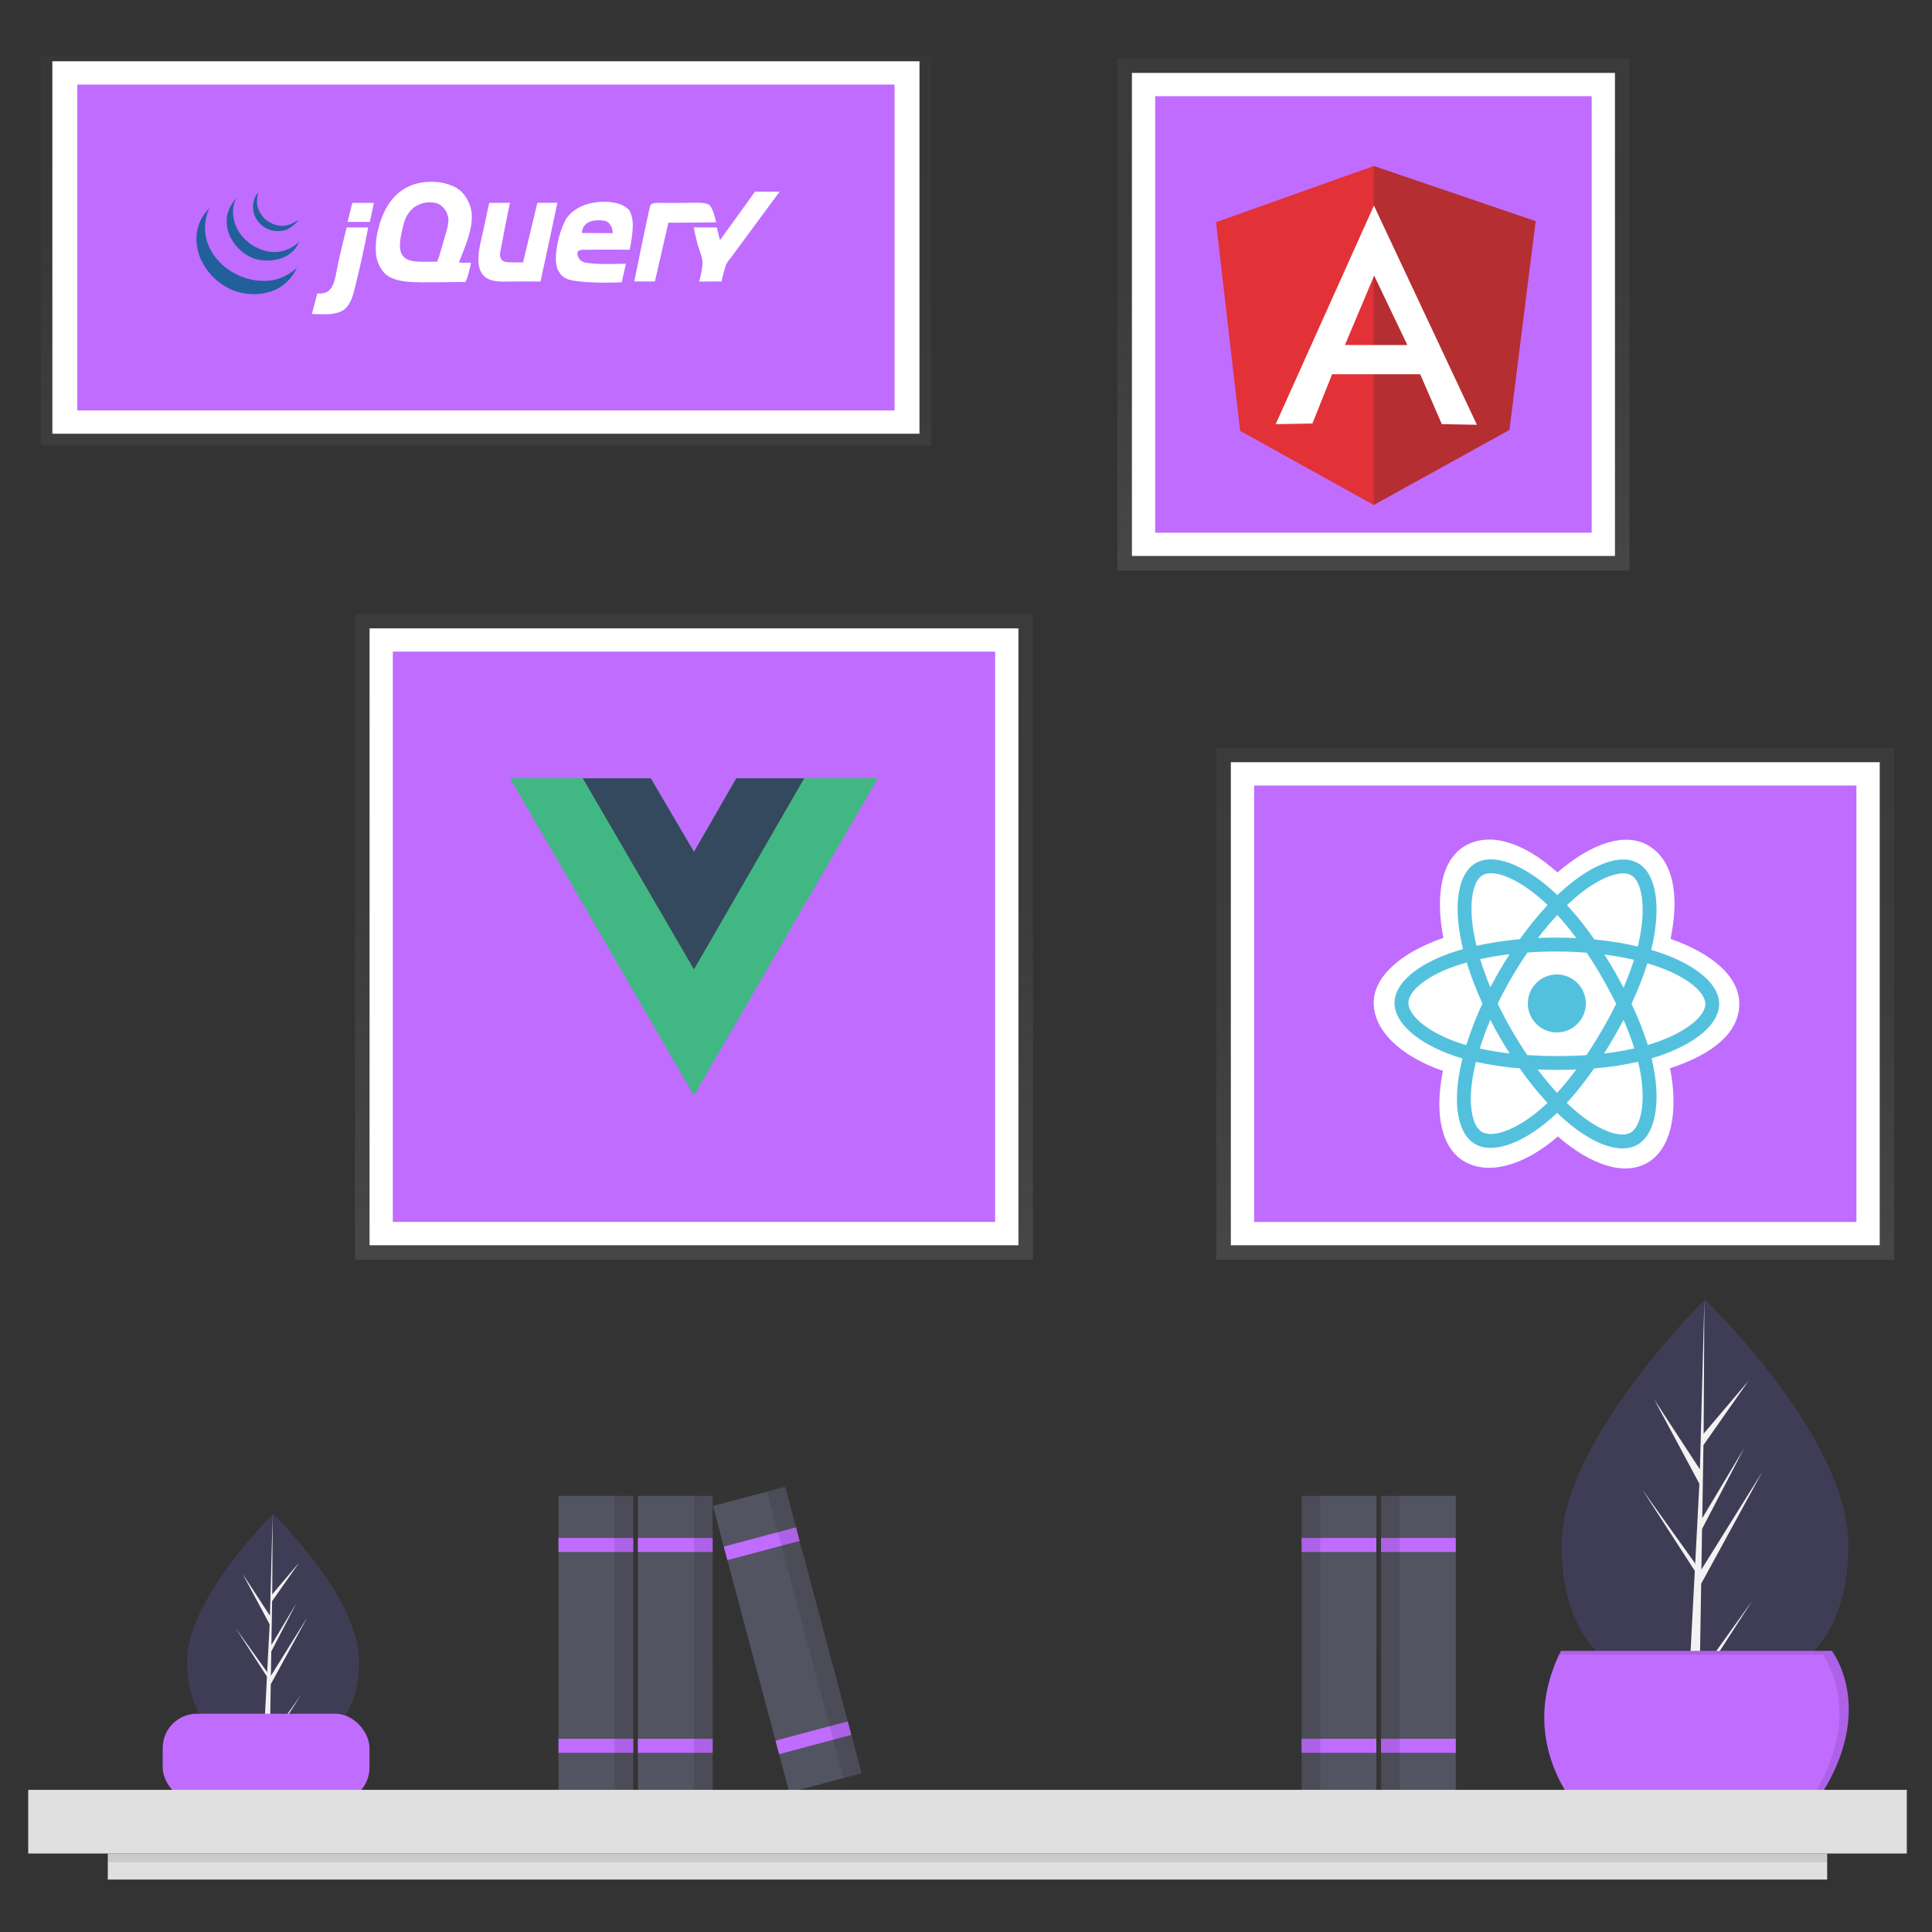 <?xml version="1.0" encoding="UTF-8"?>
<svg id="Layer_1" data-name="Layer 1" xmlns="http://www.w3.org/2000/svg" width="500" height="500" xmlns:xlink="http://www.w3.org/1999/xlink" viewBox="0 0 500 500">
  <rect x="0" y="0" width="500" height="500" fill="#333333" stroke="none"/>
  <defs>
    <style>
      .cls-1 {
        fill: #41b883;
      }

      .cls-1, .cls-2, .cls-3, .cls-4, .cls-5, .cls-6, .cls-7, .cls-8, .cls-9, .cls-10, .cls-11, .cls-12, .cls-13, .cls-14, .cls-15, .cls-16, .cls-17, .cls-18, .cls-19, .cls-20, .cls-21, .cls-22, .cls-23 {
        stroke-width: 0px;
      }

      .cls-2 {
        fill: url(#linear-gradient);
      }

      .cls-3, .cls-11 {
        fill: #000;
      }

      .cls-4 {
        fill: #e0e0e0;
      }

      .cls-5 {
        fill: #3f3d56;
      }

      .cls-6 {
        fill: #f2f2f2;
      }

      .cls-24 {
        opacity: .5;
      }

      .cls-7 {
        fill: url(#linear-gradient-6);
      }

      .cls-8 {
        fill: url(#linear-gradient-5);
      }

      .cls-9 {
        fill: #e23237;
      }

      .cls-25 {
        opacity: .7;
      }

      .cls-10 {
        fill: #21609b;
      }

      .cls-11 {
        isolation: isolate;
      }

      .cls-11, .cls-26 {
        opacity: .1;
      }

      .cls-12 {
        fill: url(#linear-gradient-2);
      }

      .cls-13 {
        fill: #b52e31;
      }

      .cls-14 {
        fill: url(#linear-gradient-7);
      }

      .cls-15 {
        fill: #53c1de;
      }

      .cls-16 {
        fill: url(#linear-gradient-3);
      }

      .cls-17 {
        fill: url(#linear-gradient-9);
      }

      .cls-18 {
        fill: #35495e;
      }

      .cls-19 {
        fill: url(#linear-gradient-8);
      }

      .cls-20 {
        fill: #535461;
      }

      .cls-21 {
        fill: #c06cff;
      }

      .cls-22 {
        fill: #fff;
      }

      .cls-23 {
        fill: url(#linear-gradient-4);
      }
    </style>
    <linearGradient id="linear-gradient" x1="179.6" y1="175.97" x2="179.6" y2="343.14" gradientTransform="translate(0 502) scale(1 -1)" gradientUnits="userSpaceOnUse">
      <stop offset="0" stop-color="gray" stop-opacity=".25"/>
      <stop offset=".54" stop-color="gray" stop-opacity=".12"/>
      <stop offset="1" stop-color="gray" stop-opacity=".1"/>
    </linearGradient>
    <linearGradient id="linear-gradient-2" x1="125.76" y1="386.74" x2="125.76" y2="487.43" xlink:href="#linear-gradient"/>
    <linearGradient id="linear-gradient-3" x1="355.44" y1="354.36" x2="355.44" y2="486.89" xlink:href="#linear-gradient"/>
    <linearGradient id="linear-gradient-4" x1="402.5" y1="175.97" x2="402.5" y2="308.5" xlink:href="#linear-gradient"/>
    <linearGradient id="linear-gradient-5" x1="672.43" y1="-48.37" x2="672.43" y2="32.45" gradientTransform="translate(1041.58 417) rotate(-180)" xlink:href="#linear-gradient"/>
    <linearGradient id="linear-gradient-6" x1="694.07" y1="-48.37" x2="694.07" y2="32.45" gradientTransform="translate(1041.58 417) rotate(-180)" xlink:href="#linear-gradient"/>
    <linearGradient id="linear-gradient-7" x1="152.64" y1="36.01" x2="152.64" y2="116.83" xlink:href="#linear-gradient"/>
    <linearGradient id="linear-gradient-8" x1="174.28" y1="36.01" x2="174.28" y2="116.83" xlink:href="#linear-gradient"/>
    <linearGradient id="linear-gradient-9" x1="204.82" y1="36.02" x2="204.82" y2="119.36" xlink:href="#linear-gradient"/>
  </defs>
  <path class="cls-5" d="M478.34,399.83c0,27.94-16.61,37.7-37.1,37.7-.48,0-.95,0-1.42-.02-.95-.02-1.89-.06-2.82-.13-18.49-1.31-32.86-11.57-32.86-37.55s34.36-60.82,36.95-63.34h0c.1-.1.15-.15.15-.15,0,0,37.1,35.54,37.1,63.49Z"/>
  <path class="cls-6" d="M439.89,433.26l13.57-18.96-13.6,21.04-.04,2.18c-.95-.02-1.89-.06-2.82-.13l1.46-27.95v-.22s.02-.04.02-.04l.14-2.64-13.64-21.09,13.68,19.11.03.56,1.11-21.12-11.68-21.8,11.82,18.09,1.15-43.79v-.15s0,.15,0,.15l-.19,34.53,11.62-13.69-11.67,16.66-.31,18.91,10.85-18.15-10.9,20.93-.17,10.51,15.75-25.26-15.81,28.93-.38,23.38Z"/>
  <path class="cls-5" d="M92.89,429.87c0,16.74-9.95,22.59-22.23,22.59-.29,0-.57,0-.85-.01-.57-.01-1.13-.04-1.69-.08-11.08-.78-19.69-6.93-19.69-22.5s20.59-36.44,22.14-37.95h0c.06-.06.09-.09.09-.09,0,0,22.23,21.3,22.23,38.04Z"/>
  <path class="cls-6" d="M69.85,449.9l8.13-11.36-8.15,12.61-.02,1.3c-.57-.01-1.13-.04-1.69-.08l.88-16.75v-.13s0-.02,0-.02l.08-1.58-8.17-12.64,8.2,11.45.02.34.66-12.66-7-13.06,7.08,10.84.69-26.24v-.09s0,.09,0,.09l-.11,20.69,6.96-8.2-6.99,9.98-.18,11.33,6.5-10.87-6.53,12.54-.1,6.3,9.44-15.14-9.48,17.34-.23,14.01Z"/>
  <rect class="cls-2" x="91.87" y="158.86" width="175.46" height="167.18"/>
  <rect class="cls-22" x="95.64" y="162.62" width="167.93" height="159.65"/>
  <rect class="cls-21" x="101.66" y="168.64" width="155.88" height="147.6"/>
  <path class="cls-1" d="M208.13,201.43h19.02l-47.55,82.03-47.55-82.03h36.38l11.17,19.02,10.94-19.02h17.59Z"/>
  <path class="cls-1" d="M132.05,201.43l47.55,82.03,47.55-82.03h-19.02l-28.53,49.22-28.77-49.22h-18.78Z"/>
  <path class="cls-18" d="M150.83,201.43l28.77,49.45,28.53-49.45h-17.59l-10.94,19.02-11.17-19.02h-17.59Z"/>
  <g class="cls-24">
    <rect class="cls-12" x="10.54" y="14.57" width="230.43" height="100.7"/>
  </g>
  <rect class="cls-22" x="13.55" y="15.86" width="224.41" height="96.39"/>
  <rect class="cls-21" x="20" y="21.89" width="211.51" height="84.34"/>
  <path class="cls-22" d="M195.41,49.59l6.34.03s-11.78,15.96-12.74,17.26c-.4.44-.74.92-1.03,1.44-.52,1.48-.93,2.99-1.23,4.52l-5.8.03s.9-3.24.86-4.96c-.03-1.51-.8-3.01-1.23-4.52-.44-1.53-1.03-4.52-1.03-4.52h5.96l.82,3.29,9.08-12.57"/>
  <path class="cls-22" d="M183.42,52.95c1.17.7,1.89,4.59,1.89,4.59,0,0-6.12.09-9.45.09h-2.88l-3.49,15.21h-5.34s3.33-16.53,4.11-19.52c.25-.97,1.74-.8,4.26-.8h4.01c2.59,0,5.62-.33,6.9.44M158.54,60.36c.06-.75-.14-1.49-.56-2.11-.63-.96-1.2-1.19-2.85-1.24-4.64-.15-4.55,3.29-4.55,3.29l7.96.05ZM163.57,56.42c.68,2.45-.62,8.22-.62,8.22,0,0-6.77-.11-10.48,0-1.15.04-2.53-.13-2.88.41-.48.75.18,1.91.74,2.4.64.56,1.9.63,2.35.68,3.01.38,9.31.1,9.31.1l-1.09,4.83s-8.9.45-13.36-.62c-.86-.18-1.64-.61-2.26-1.23-.15-.16-.28-.39-.43-.58-.24-.33-.44-.69-.6-1.06-1.02-2.71.12-7.9,1.23-10.69.13-.32.29-.73.46-1.08.21-.43.39-.92.56-1.18.11-.18.26-.29.38-.46.14-.2.29-.38.45-.56.43-.46.91-.88,1.44-1.23,1.86-1.39,5.21-2.47,9.25-2.06,1.52.16,3.81.7,4.93,2.26.29.58.5,1.21.62,1.85h0ZM139.07,52.5l5.18-.03s-2.89,13.7-4.36,20.38h-5.96c-4.17,0-7.88.52-9.45-2.47-1.53-2.9-.07-7.66.62-10.89.49-2.29,1.51-6.97,1.51-6.97l5.37-.05s-1.52,7.29-2.15,10.92c-.23,1.3-.69,2.53-.21,3.49.46.92,1.11.98,3.08,1.03.63.01,2.67,0,2.67,0l3.7-15.41M114.81,62.36c.54-1.93,1.33-4.02,1.23-5.75-.17-1.67-1.18-3.14-2.67-3.9-2.45-.82-5.16-.18-6.99,1.64-1.46,1.58-1.95,3.42-2.47,5.96-.38,1.88-.7,3.87,0,5.34,1.24,2.6,5.09,2.03,9.25,2.06.62-1.65,1.13-3.51,1.64-5.34h0ZM122.01,54.76c.59,4.3-1.68,9.05-3.24,13.18,1.59.14,2.99-.02,3.09.1.1.15-1.07,4.93-1.48,4.94-1.27.03-5.46.07-7.21.07-5.71,0-11.05.37-13.77-2.47-1.1-1.28-1.81-2.85-2.06-4.52-.23-2.35-.02-4.72.62-6.99.44-1.87,1.13-3.66,2.06-5.34,2.4-4.19,6.57-7.29,13.56-6.58,1.58.2,3.12.69,4.52,1.44.08.05.38.28.45.32,1.64,1.05,3.14,3.54,3.46,5.84h0ZM96.76,52.52c-.35,1.57-.69,3.35-1.05,4.91h-5.75c.45-1.72.79-3.43,1.23-4.93,1.84,0,3.55.02,5.58.02M89.74,58.87h5.55c-.73,4.02-2.16,10.49-3.29,15-.7,2.82-1.18,4.88-3.08,6.37-.17.13-.27.07-.41.21-.35.34-1.98.72-2.88.82-1.64.09-3.28.09-4.92-.02.47-1.72,1-3.79,1.42-5.33,4.38.53,4.49-3.61,5.34-7.6.49-2.31,1.98-8.53,2.26-9.45"/>
  <path class="cls-10" d="M76.79,69.35l-.12.31c-2.03,3.95-5.62,6.37-10.74,6.47-2.12.03-4.22-.39-6.17-1.23-3.16-1.46-5.76-3.91-7.4-6.99-2.12-4.1-2.5-9.81,1.9-14.08.07,0-.53.92-.47.92l-.12.39c-3.18,9.94,6.61,18.46,16.12,17.49,2.62-.33,5.06-1.48,6.99-3.29"/>
  <path class="cls-10" d="M71.04,65.24c2.39-.02,4.68-.98,6.37-2.67-1.29,3.29-5.04,5.4-10.07,4.73-4.21-.56-8.22-4.8-8.63-9.04-.3-3.09.77-4.93,2.55-7.17-.46.82-.77,1.72-.9,2.65-.67,6.68,5.34,11.47,10.69,11.51"/>
  <path class="cls-10" d="M77.17,56.94c-.37.85-2.51,2.46-3.46,2.67-3.74.8-6.14-.98-7.4-3-.23-.43-.43-.88-.59-1.34-.49-1.66-.26-4.16,1.19-5.46-.41,1.15-.51,2.4-.27,3.6.22.77.55,1.5.99,2.16.56.86,1.34,1.55,2.26,2,.36.22.74.4,1.14.54.94.28,2.93,1.01,6.15-1.18"/>
  <rect class="cls-16" x="289.17" y="15.11" width="132.54" height="132.54"/>
  <rect class="cls-22" x="292.94" y="18.87" width="125.01" height="125.01"/>
  <rect class="cls-21" x="298.96" y="24.9" width="112.96" height="112.96"/>
  <path class="cls-9" d="M314.7,57.51l40.8-14.54,41.89,14.28-6.78,53.98-35.11,19.45-34.56-19.19-6.23-53.98Z"/>
  <path class="cls-13" d="M397.4,57.25l-41.89-14.28v87.7l35.11-19.41,6.78-54.01h0Z"/>
  <path class="cls-22" d="M355.57,53.21l-25.42,56.56,9.5-.16,5.1-12.76h22.8l5.59,12.92,9.08.16-26.65-56.72h0ZM355.63,71.33l8.59,17.96h-16.15l7.56-17.96Z"/>
  <rect class="cls-23" x="314.77" y="193.5" width="175.46" height="132.54"/>
  <rect class="cls-22" x="318.54" y="197.26" width="167.93" height="125.01"/>
  <rect class="cls-21" x="324.56" y="203.29" width="155.88" height="112.96"/>
  <path class="cls-22" d="M355.51,259.51c-.02,7.15,6.93,13.84,17.92,17.63-2.23,11.05-.46,19.97,5.55,23.46,6.18,3.59,15.41,1.15,24.19-6.48,8.51,7.37,17.12,10.29,23.15,6.82,6.2-3.56,8.11-13.07,5.89-24.48,11.47-3.75,17.9-9.42,17.92-16.66.02-6.98-6.95-13.04-17.79-16.81,2.47-11.87.44-20.57-5.82-24.21-6.04-3.51-14.77-.49-23.45,7.01-8.98-8.03-17.61-10.49-23.89-6.89-6.05,3.48-7.8,12.55-5.64,23.82-10.64,3.67-18.01,9.82-18.03,16.78Z"/>
  <path class="cls-15" d="M430.03,246.7c-.89-.31-1.79-.6-2.7-.86.15-.61.29-1.23.42-1.84,2.08-9.93.77-17.95-3.8-20.6-4.38-2.54-11.55.07-18.81,6.35-.72.62-1.41,1.26-2.1,1.91-.45-.44-.92-.87-1.39-1.29-7.57-6.76-15.16-9.63-19.74-7-4.39,2.52-5.71,10.05-3.89,19.47.18.93.38,1.86.61,2.79-1.08.3-2.12.62-3.11.97-8.91,3.07-14.6,7.92-14.62,12.96-.02,5.21,6.07,10.45,15.32,13.65.75.26,1.51.5,2.27.72-.25.99-.47,1.99-.67,3-1.79,9.25-.44,16.61,3.92,19.14,4.5,2.62,12.08-.03,19.48-6.46.58-.51,1.17-1.04,1.76-1.61.74.71,1.49,1.41,2.27,2.08,7.12,6.17,14.17,8.67,18.54,6.16,4.52-2.59,6.01-10.49,4.13-20.1-.14-.73-.31-1.48-.5-2.25.53-.16,1.05-.32,1.56-.48,9.64-3.16,15.93-8.3,15.94-13.58.02-5.06-5.83-9.97-14.9-13.13h0Z"/>
  <path class="cls-22" d="M427.86,270c-.46.15-.93.3-1.41.44-1.16-3.64-2.57-7.21-4.22-10.66,1.61-3.4,2.98-6.9,4.12-10.48.86.25,1.69.52,2.5.8,7.77,2.7,12.5,6.67,12.49,9.72-.01,3.25-5.15,7.45-13.47,10.18h0ZM424.39,276.82c.83,4.25.94,8.09.37,11.09-.51,2.7-1.52,4.49-2.77,5.21-2.65,1.52-8.31-.49-14.4-5.76-.7-.6-1.4-1.25-2.11-1.93,2.56-2.81,4.92-5.79,7.07-8.92,3.83-.31,7.64-.89,11.39-1.72.17.69.32,1.37.45,2.03h0ZM389.44,292.76c-2.59.91-4.65.93-5.89.2-2.65-1.54-3.73-7.44-2.2-15.35.18-.93.39-1.86.62-2.79,3.73.81,7.51,1.37,11.32,1.68,2.2,3.13,4.6,6.12,7.19,8.93-.52.5-1.06.99-1.61,1.47-3.27,2.84-6.54,4.85-9.43,5.86h0ZM377.39,269.82c-4.09-1.41-7.47-3.24-9.78-5.24-2.08-1.79-3.13-3.57-3.12-5.01,0-3.06,4.58-6.95,12.2-9.58.96-.33,1.92-.63,2.9-.9,1.12,3.63,2.48,7.18,4.06,10.63-1.63,3.49-3.03,7.08-4.18,10.75-.7-.2-1.39-.42-2.07-.66ZM381.54,242.17c-1.55-8.08-.49-14.16,2.16-15.68,2.82-1.62,9.03.72,15.56,6.56.42.37.84.76,1.26,1.17-2.59,2.78-4.99,5.74-7.19,8.84-3.77.33-7.52.9-11.22,1.71-.21-.86-.4-1.72-.57-2.59h0ZM417.76,251.24c-.82-1.42-1.66-2.83-2.54-4.21,2.68.35,5.25.81,7.66,1.36-.78,2.45-1.69,4.87-2.71,7.23-.77-1.48-1.57-2.94-2.4-4.38h0ZM403.02,236.79c1.74,1.91,3.39,3.91,4.93,5.99-3.31-.17-6.62-.18-9.93-.03,1.64-2.15,3.32-4.14,5.01-5.95h0ZM388.1,251.17c-.83,1.43-1.62,2.87-2.39,4.34-1.04-2.48-1.92-4.92-2.65-7.28,2.4-.53,4.96-.96,7.62-1.28-.9,1.39-1.76,2.8-2.59,4.23ZM390.69,272.63c-2.6-.29-5.18-.71-7.74-1.27.75-2.39,1.67-4.88,2.75-7.41.76,1.47,1.54,2.92,2.37,4.36.84,1.46,1.72,2.9,2.62,4.32ZM402.98,282.85c-1.7-1.84-3.39-3.88-5.04-6.07,1.61.07,3.25.11,4.92.11,1.71,0,3.4-.03,5.07-.1-1.55,2.1-3.2,4.12-4.95,6.05ZM420.17,263.93c1.06,2.42,1.99,4.89,2.8,7.4-2.59.57-5.21,1.01-7.84,1.31.89-1.41,1.76-2.83,2.59-4.27.85-1.46,1.67-2.94,2.45-4.44ZM414.62,266.57c-1.28,2.21-2.63,4.37-4.05,6.49-2.49.17-5.07.25-7.7.25-2.61,0-5.16-.1-7.61-.26-1.44-2.12-2.81-4.3-4.09-6.53-1.27-2.21-2.46-4.48-3.56-6.78,1.11-2.3,2.31-4.55,3.6-6.76h0c1.28-2.21,2.65-4.37,4.1-6.47,2.5-.18,5.06-.27,7.65-.26,2.6,0,5.17.12,7.67.31,1.42,2.11,2.76,4.27,4.03,6.48,1.27,2.21,2.47,4.46,3.6,6.75-1.13,2.31-2.34,4.57-3.63,6.79h0ZM422.15,226.51c2.81,1.63,3.88,8.18,2.09,16.76-.12.56-.25,1.12-.38,1.67-3.7-.85-7.45-1.46-11.23-1.81-2.16-3.12-4.52-6.09-7.08-8.89.63-.6,1.28-1.19,1.94-1.77,6.22-5.38,12.03-7.49,14.66-5.96h0Z"/>
  <path class="cls-15" d="M402.93,252.19c4.14.01,7.49,3.38,7.48,7.53-.01,4.14-3.38,7.49-7.53,7.48-4.14-.01-7.49-3.38-7.48-7.53h0c.01-4.14,3.38-7.49,7.53-7.48h0"/>
  <g class="cls-25">
    <g class="cls-26">
      <polygon class="cls-8" points="379.34 384.55 379.34 396.01 379.34 399.83 379.34 450.74 379.34 454.55 379.34 465.37 364.07 465.37 358.97 465.37 358.97 454.55 358.97 450.74 358.97 399.83 358.97 396.01 358.97 384.55 364.07 384.55 379.34 384.55"/>
    </g>
    <g class="cls-26">
      <polygon class="cls-7" points="357.7 384.55 357.7 396.01 357.7 399.83 357.7 450.74 357.7 454.55 357.7 465.37 342.43 465.37 337.34 465.37 337.34 454.55 337.34 450.74 337.34 399.83 337.34 396.01 337.34 384.55 342.43 384.55 357.7 384.55"/>
    </g>
  </g>
  <rect class="cls-21" x="42.11" y="443.52" width="53.51" height="22.77" rx="8.83" ry="8.83"/>
  <g class="cls-25">
    <g class="cls-26">
      <polygon class="cls-14" points="142.46 385.17 142.46 396.62 142.46 400.44 142.46 451.35 142.46 455.17 142.46 465.99 157.73 465.99 162.82 465.99 162.82 455.17 162.82 451.35 162.82 400.44 162.82 396.62 162.82 385.17 157.73 385.17 142.46 385.17"/>
    </g>
    <g class="cls-26">
      <polygon class="cls-19" points="164.09 385.17 164.09 396.62 164.09 400.44 164.09 451.35 164.09 455.17 164.09 465.99 179.37 465.99 184.46 465.99 184.46 455.17 184.46 451.35 184.46 400.44 184.46 396.62 184.46 385.17 179.37 385.17 164.09 385.17"/>
    </g>
    <g class="cls-26">
      <polygon class="cls-17" points="225.08 460.73 208.18 397.39 208.18 397.39 207.2 393.71 207.2 393.71 204.25 382.64 184.57 387.89 187.52 398.95 187.52 398.95 188.31 401.89 201.63 451.83 201.63 451.83 202.61 455.52 202.61 455.52 205.4 465.98 225.08 460.73"/>
    </g>
  </g>
  <rect class="cls-20" x="144.54" y="387.14" width="19.34" height="76.74"/>
  <rect class="cls-21" x="144.54" y="398.02" width="19.34" height="3.63"/>
  <rect class="cls-21" x="144.54" y="449.99" width="19.34" height="3.63"/>
  <rect class="cls-11" x="159.04" y="387.14" width="4.83" height="76.74"/>
  <rect class="cls-20" x="165.09" y="387.14" width="19.34" height="76.74"/>
  <rect class="cls-21" x="165.09" y="398.02" width="19.34" height="3.63"/>
  <rect class="cls-21" x="165.09" y="449.99" width="19.34" height="3.63"/>
  <rect class="cls-11" x="179.59" y="387.14" width="4.83" height="76.74"/>
  <rect class="cls-20" x="194.09" y="385.94" width="19.34" height="76.74" transform="translate(-102.46 66.84) rotate(-14.93)"/>
  <rect class="cls-21" x="187.47" y="397.68" width="19.34" height="3.63" transform="translate(-96.29 64.3) rotate(-14.93)"/>
  <rect class="cls-21" x="200.87" y="447.89" width="19.34" height="3.63" transform="translate(-108.78 69.45) rotate(-14.93)"/>
  <rect class="cls-11" x="208.35" y="384.07" width="4.83" height="76.74" transform="translate(-101.75 68.58) rotate(-14.93)"/>
  <rect class="cls-20" x="357.41" y="387.14" width="19.34" height="76.74"/>
  <rect class="cls-21" x="357.41" y="398.02" width="19.34" height="3.63"/>
  <rect class="cls-21" x="357.41" y="449.99" width="19.34" height="3.63"/>
  <rect class="cls-11" x="357.41" y="387.14" width="4.83" height="76.74"/>
  <rect class="cls-20" x="336.86" y="387.14" width="19.34" height="76.74"/>
  <rect class="cls-21" x="336.86" y="398.02" width="19.34" height="3.63"/>
  <rect class="cls-21" x="336.86" y="449.99" width="19.34" height="3.63"/>
  <rect class="cls-11" x="336.86" y="387.14" width="4.83" height="76.74"/>
  <path class="cls-21" d="M403.96,427.24h70.11s13.83,17.65-7.63,43.88h-55.32s-20.03-18.12-7.15-43.88Z"/>
  <g class="cls-26">
    <path class="cls-3" d="M474.07,427.24h-70.11c-.16.32-.31.64-.46.95h68.18s13.49,17.22-6.87,42.92h1.62c21.46-26.23,7.63-43.88,7.63-43.88Z"/>
  </g>
  <rect class="cls-4" x="7.3" y="463.21" width="486.18" height="16.48"/>
  <rect class="cls-4" x="27.9" y="479.69" width="444.97" height="6.74"/>
  <rect class="cls-11" x="27.9" y="479.69" width="444.97" height="2.25"/>
</svg>